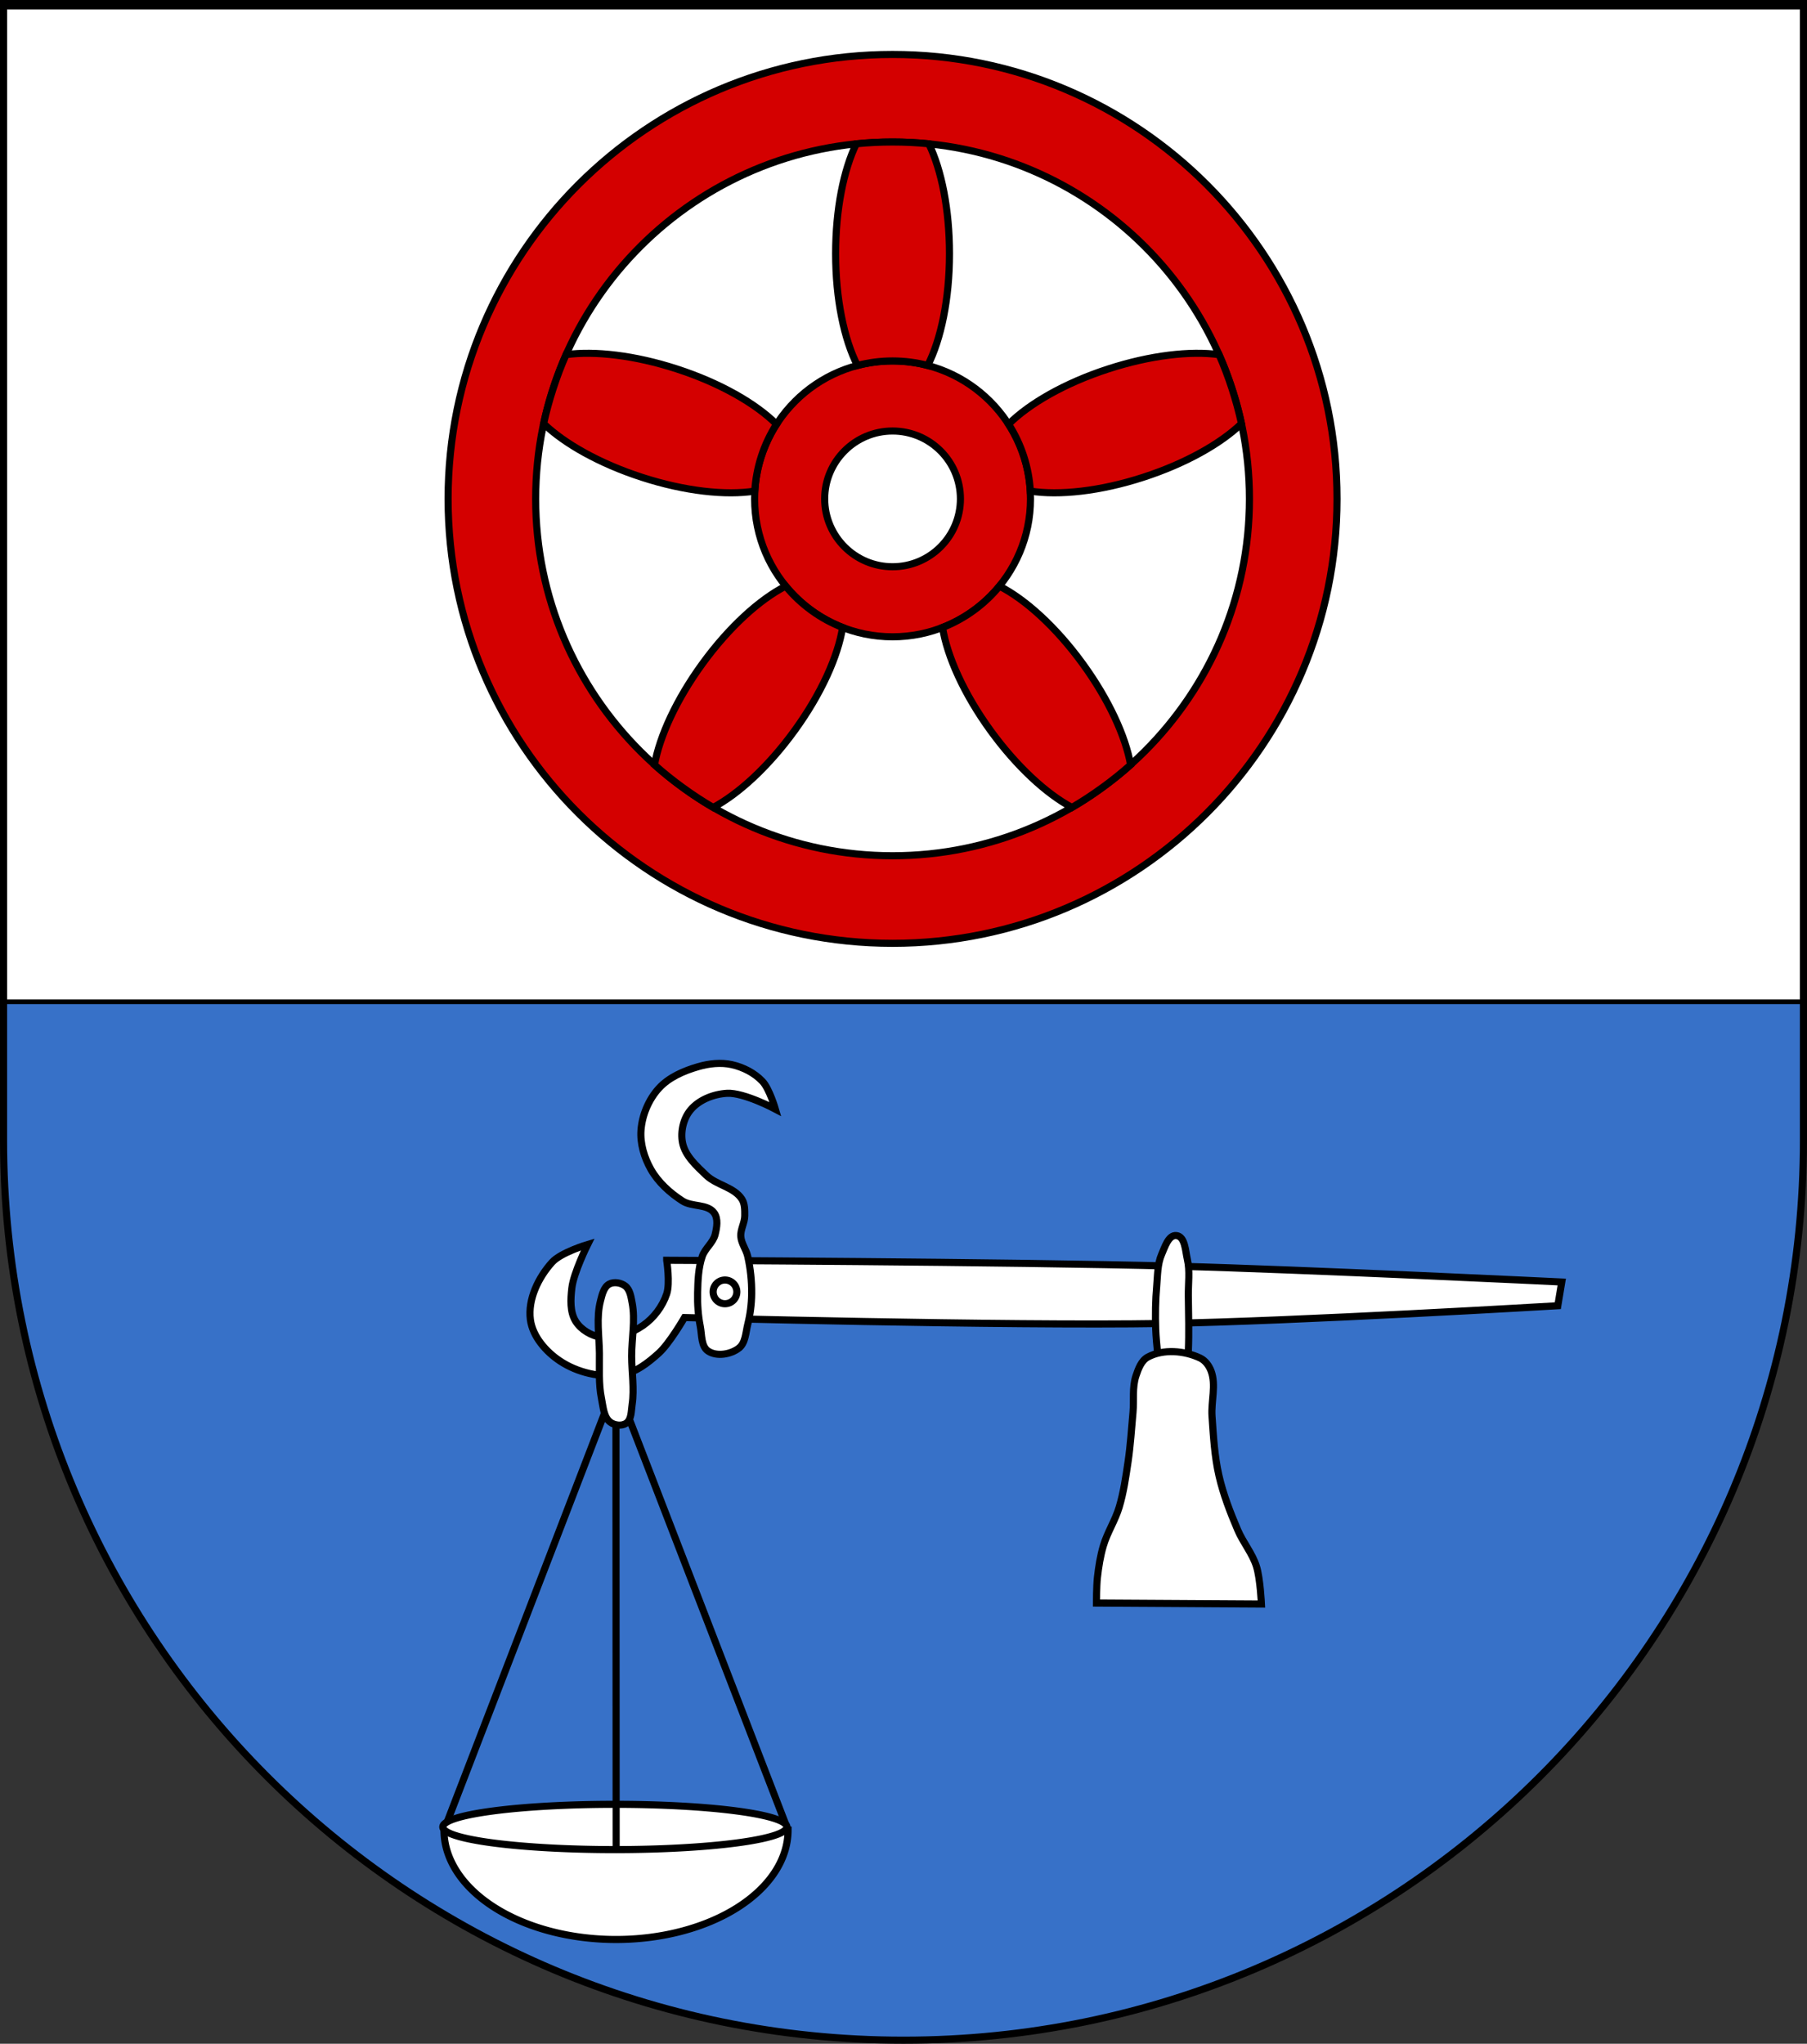 <?xml version="1.0" encoding="UTF-8" standalone="no"?>
<!-- Created with Inkscape (http://www.inkscape.org/) -->

<svg
   xmlns:dc="http://purl.org/dc/elements/1.1/"
   xmlns:cc="http://creativecommons.org/ns#"
   xmlns:rdf="http://www.w3.org/1999/02/22-rdf-syntax-ns#"
   xmlns:svg="http://www.w3.org/2000/svg"
   xmlns="http://www.w3.org/2000/svg"
   xmlns:xlink="http://www.w3.org/1999/xlink"
   xmlns:sodipodi="http://sodipodi.sourceforge.net/DTD/sodipodi-0.dtd"
   xmlns:inkscape="http://www.inkscape.org/namespaces/inkscape"
   version="1.1"
   width="763"
   height="863"
   id="svg2"
   inkscape:version="0.47 r22583"
   sodipodi:docname="wqq.svg">
  <rect width="100%" height="100%" fill="#333333" stroke="none"/>
  <sodipodi:namedview
     pagecolor="#ffffff"
     bordercolor="#666666"
     borderopacity="1"
     objecttolerance="10"
     gridtolerance="10"
     guidetolerance="10"
     inkscape:pageopacity="0"
     inkscape:pageshadow="2"
     inkscape:window-width="1725"
     inkscape:window-height="1178"
     id="namedview34"
     showgrid="true"
     inkscape:zoom="0.90784973"
     inkscape:cx="135.31669"
     inkscape:cy="431.5"
     inkscape:window-x="-8"
     inkscape:window-y="-8"
     inkscape:window-maximized="1"
     inkscape:current-layer="svg2">
    <inkscape:grid
       type="xygrid"
       id="grid3640" />
  </sodipodi:namedview>
  <defs
     id="defs4">
    <inkscape:perspective
       sodipodi:type="inkscape:persp3d"
       inkscape:vp_x="0 : 431.5 : 1"
       inkscape:vp_y="0 : 1000 : 0"
       inkscape:vp_z="763.00006 : 431.5 : 1"
       inkscape:persp3d-origin="381.50003 : 287.66667 : 1"
       id="perspective38" />
    <linearGradient
       x1="-773.245"
       y1="818.778"
       x2="-777.273"
       y2="1064.944"
       id="linearGradient4032"
       xlink:href="#linearGradient3820"
       gradientUnits="userSpaceOnUse"
       gradientTransform="matrix(1.465,0,0,2.155,26.473,-1487.363)" />
    <linearGradient
       x1="-773.245"
       y1="818.778"
       x2="-777.273"
       y2="1064.944"
       id="linearGradient4030"
       xlink:href="#linearGradient3820"
       gradientUnits="userSpaceOnUse"
       gradientTransform="matrix(1.465,0,0,2.155,215.009,-1105.32)" />
    <linearGradient
       id="linearGradient3820">
      <stop
         id="stop3822"
         style="stop-color:#ffcc00;stop-opacity:1"
         offset="0" />
      <stop
         id="stop3824"
         style="stop-color:#ffcc00;stop-opacity:0"
         offset="1" />
    </linearGradient>
  </defs>
  <path
     style="fill:#3771c8;fill-opacity:1;stroke:#000000;stroke-width:3;stroke-miterlimit:4;stroke-opacity:1;stroke-dasharray:none"
     id="path2850"
     d="m 1.5,1.5 0,480 c 0,209.868 170.132,380 380,380 209.868,0 380,-170.132 380,-380 l 0,-480 L 1.5,1.5 z" />
  <rect
     style="fill:#ffffff;fill-opacity:1;stroke:#000000;stroke-width:1.999;stroke-miterlimit:4;stroke-opacity:1;stroke-dasharray:none"
     id="rect2870"
     y="2.999"
     x="1.999"
     height="420.001"
     width="759.001" />
  <g
     id="rad"
     transform="matrix(-1.849,0,0,1.849,889.977,-372.7)"
     style="fill:#d40000;stroke:#000000;stroke-width:1.622;stroke-miterlimit:4;stroke-opacity:1;stroke-dasharray:none">
    <path
       style="fill:#d40000;fill-opacity:1;fill-rule:nonzero;stroke:#000000;stroke-width:1.622;stroke-linecap:round;stroke-linejoin:miter;stroke-miterlimit:4;stroke-opacity:1;stroke-dasharray:none;stroke-dashoffset:0;marker:none;visibility:visible;display:inline;overflow:visible;enable-background:accumulate"
       id="radreifen"
       d="M 277.5,214 C 221.472,214 176,259.472 176,315.5 176,371.528 221.472,417 277.5,417 333.528,417 379,371.528 379,315.5 379,259.472 333.528,214 277.5,214 z m 0,20 c 44.988,-1e-5 81.5,36.512 81.5,81.5 10e-6,44.988 -36.512,81.5 -81.5,81.5 -44.988,0 -81.5,-36.512 -81.5,-81.5 0,-44.988 36.512,-81.5 81.5,-81.5 z" />
    <path
       style="fill:#d40000;fill-opacity:1;fill-rule:nonzero;stroke:#000000;stroke-width:1.622;stroke-linecap:round;stroke-linejoin:miter;stroke-miterlimit:4;stroke-opacity:1;stroke-dasharray:none;stroke-dashoffset:0;marker:none;visibility:visible;display:inline;overflow:visible;enable-background:accumulate"
       id="nabe"
       d="m 277.5,284 c -17.388,0 -31.5,14.112 -31.5,31.5 0,17.388 14.112,31.5 31.5,31.5 17.388,0 31.5,-14.112 31.5,-31.5 0,-17.388 -14.112,-31.5 -31.5,-31.5 z m 0,16 c 8.556,0 15.5,6.944 15.5,15.5 0,8.556 -6.944,15.5 -15.5,15.5 -8.556,0 -15.5,-6.944 -15.5,-15.5 0,-8.556 6.944,-15.5 15.5,-15.5 z" />
    <path
       style="fill:#d40000;fill-opacity:1;fill-rule:nonzero;stroke:#000000;stroke-width:1.622;stroke-linecap:round;stroke-linejoin:miter;stroke-miterlimit:4;stroke-opacity:1;stroke-dasharray:none;stroke-dashoffset:0;marker:none;visibility:visible;display:inline;overflow:visible;enable-background:accumulate"
       id="speiche0"
       d="m 277.5,234 c -2.791,0 -5.563,0.132 -8.281,0.406 C 266.332,240.358 264.5,249.372 264.5,259.5 c 0,10.395 1.949,19.59 4.969,25.531 C 272.031,284.358 274.728,284 277.5,284 c 2.772,0 5.469,0.358 8.031,1.031 C 288.551,279.09 290.5,269.895 290.5,259.5 c 0,-10.128 -1.832,-19.142 -4.719,-25.094 C 283.063,234.132 280.291,234 277.5,234 z" />
    <path
       style="fill:#d40000;fill-opacity:1;fill-rule:nonzero;stroke:#000000;stroke-width:1.622;stroke-linecap:round;stroke-linejoin:miter;stroke-miterlimit:4;stroke-opacity:1;stroke-dasharray:none;stroke-dashoffset:0;marker:none;visibility:visible;display:inline;overflow:visible;enable-background:accumulate"
       id="speiche1"
       d="m 355.011,290.315 c -0.862,-2.654 -1.844,-5.25 -2.945,-7.75 -6.552,-0.907 -15.692,0.137 -25.324,3.267 -9.886,3.212 -18.029,7.908 -22.746,12.615 1.432,2.228 2.606,4.683 3.463,7.319 0.857,2.637 1.35,5.312 1.501,7.957 6.583,1.036 15.931,0.048 25.817,-3.164 9.632,-3.13 17.639,-7.657 22.407,-12.242 -0.579,-2.67 -1.31,-5.347 -2.173,-8.001 z" />
    <path
       style="fill:#d40000;fill-opacity:1;fill-rule:nonzero;stroke:#000000;stroke-width:1.622;stroke-linecap:round;stroke-linejoin:miter;stroke-miterlimit:4;stroke-opacity:1;stroke-dasharray:none;stroke-dashoffset:0;marker:none;visibility:visible;display:inline;overflow:visible;enable-background:accumulate"
       id="speiche2"
       d="m 325.404,381.435 c 2.258,-1.64 4.423,-3.376 6.461,-5.196 -1.163,-6.512 -4.979,-14.881 -10.932,-23.075 -6.11,-8.409 -13.092,-14.703 -19.027,-17.735 -1.677,2.051 -3.648,3.925 -5.891,5.555 -2.243,1.63 -4.635,2.925 -7.104,3.886 1.049,6.581 4.877,15.166 10.987,23.576 5.953,8.194 12.733,14.41 18.567,17.528 2.361,-1.376 4.681,-2.899 6.938,-4.539 z" />
    <path
       style="fill:#d40000;fill-opacity:1;fill-rule:nonzero;stroke:#000000;stroke-width:1.622;stroke-linecap:round;stroke-linejoin:miter;stroke-miterlimit:4;stroke-opacity:1;stroke-dasharray:none;stroke-dashoffset:0;marker:none;visibility:visible;display:inline;overflow:visible;enable-background:accumulate"
       id="speiche3"
       d="m 229.596,381.435 c 2.258,1.64 4.578,3.163 6.938,4.539 5.834,-3.118 12.614,-9.334 18.567,-17.528 6.11,-8.409 9.938,-16.995 10.987,-23.576 -2.469,-0.961 -4.861,-2.257 -7.104,-3.886 -2.243,-1.63 -4.215,-3.504 -5.891,-5.555 -5.935,3.032 -12.917,9.325 -19.027,17.735 -5.953,8.194 -9.77,16.563 -10.932,23.075 2.038,1.82 4.203,3.556 6.461,5.196 z" />
    <path
       style="fill:#d40000;fill-opacity:1;fill-rule:nonzero;stroke:#000000;stroke-width:1.622;stroke-linecap:round;stroke-linejoin:miter;stroke-miterlimit:4;stroke-opacity:1;stroke-dasharray:none;stroke-dashoffset:0;marker:none;visibility:visible;display:inline;overflow:visible;enable-background:accumulate"
       id="speiche4"
       d="m 199.989,290.315 c -0.862,2.654 -1.593,5.331 -2.173,8.001 4.768,4.585 12.775,9.113 22.407,12.242 9.886,3.212 19.234,4.2 25.817,3.164 0.151,-2.645 0.644,-5.32 1.501,-7.957 0.857,-2.637 2.03,-5.091 3.463,-7.319 -4.717,-4.708 -12.86,-9.403 -22.746,-12.615 -9.632,-3.13 -18.771,-4.173 -25.324,-3.267 -1.101,2.501 -2.083,5.096 -2.945,7.75 z" />
  </g>
  <g
     style="fill:#ffffff;stroke:#000000;stroke-width:3;stroke-miterlimit:4;stroke-opacity:1;stroke-dasharray:none"
     id="g3716"
     transform="translate(-53.644,-192.036)">
    <g
       style="stroke-width:5.141;stroke-miterlimit:4;stroke-dasharray:none"
       id="g3729"
       transform="matrix(0.584,0,0,0.584,1417.935,516.859)">
      <path
         style="fill:#ffffff;stroke:#000000;stroke-width:5.141;stroke-linecap:butt;stroke-linejoin:miter;stroke-miterlimit:4;stroke-opacity:1;stroke-dasharray:none"
         id="path2912"
         transform="translate(1.644,192.036)"
         d="m -1855.714,163 c 0,0 245.749,1.053 368.571,4.286 92.903,2.445 278.572,11.429 278.572,11.429 l -2.857,17.143 c 0,0 -190.393,11.305 -285.714,12.857 -115.232,1.877 -345.714,-4.286 -345.714,-4.286 0,0 -10.728,18.624 -18.572,25.714 -7.755,7.011 -16.808,14.138 -27.143,15.714 -14.96,2.282 -31.68,-1.627 -44.286,-10 -10.237,-6.799 -19.849,-17.813 -21.429,-30 -1.898,-14.647 5.812,-30.471 15.714,-41.429 6.425,-7.11 25.714,-12.857 25.714,-12.857 0,0 -10.14,20.356 -11.429,31.429 -0.942,8.096 -1.529,17.415 2.857,24.286 3.911,6.127 11.37,10.438 18.572,11.429 10.303,1.417 21.433,-2.675 30,-8.571 7.845,-5.4 14.131,-13.822 17.143,-22.857 2.56,-7.68 0,-24.286 0,-24.286 z" />
      <path
         style="fill:#ffffff;stroke:#000000;stroke-width:5.141;stroke-linecap:butt;stroke-linejoin:miter;stroke-miterlimit:4;stroke-opacity:1;stroke-dasharray:none"
         id="path2914"
         transform="translate(1.644,192.036)"
         d="m -1803.571,226.571 c -5.884,4.513 -15.95,6.221 -22.143,2.143 -5.22,-3.437 -4.505,-11.725 -5.714,-17.857 -1.571,-7.967 -2.128,-16.166 -1.937,-24.285 0.209,-8.879 0.487,-18.028 3.366,-26.43 1.973,-5.756 7.815,-9.81 9.286,-15.714 1.268,-5.088 2.37,-11.473 -0.714,-15.714 -4.786,-6.581 -16.016,-4.166 -22.857,-8.571 -9.059,-5.833 -17.548,-13.481 -22.857,-22.857 -4.837,-8.543 -7.927,-18.786 -7.143,-28.571 0.869,-10.845 5.55,-21.94 12.857,-30 7.3,-8.053 18.128,-12.702 28.571,-15.714 7.792,-2.247 16.375,-3.21 24.286,-1.429 8.212,1.849 16.393,5.995 22.143,12.143 5.021,5.368 9.286,20 9.286,20 0,0 -22.747,-12.134 -35,-11.429 -9.679,0.558 -20.265,4.659 -26.428,12.143 -5.14,6.241 -7.285,15.641 -5.714,23.571 1.887,9.53 10.134,16.843 17.143,23.571 7.431,7.134 20.08,8.519 25.714,17.143 2.248,3.441 2.171,8.033 2.143,12.143 -0.035,5.09 -3.235,9.924 -2.857,15 0.374,5.031 3.895,9.363 5,14.286 1.992,8.877 2.964,18.046 2.857,27.143 -0.087,7.442 -1.062,14.92 -2.857,22.143 -1.472,5.923 -1.586,13.429 -6.429,17.143 z" />
      <path
         style="fill:#ffffff;fill-opacity:1;fill-rule:nonzero;stroke:#000000;stroke-width:5.141;stroke-miterlimit:4;stroke-opacity:1;stroke-dasharray:none"
         id="path2916"
         transform="translate(1.644,192.036)"
         d="m -1805,185.857 a 8.571,8.571 0 1 1 -17.143,0 8.571,8.571 0 1 1 17.143,0 z" />
      <path
         style="fill:#ffffff;stroke:#000000;stroke-width:5.141;stroke-linecap:butt;stroke-linejoin:miter;stroke-miterlimit:4;stroke-opacity:1;stroke-dasharray:none"
         id="path3690"
         transform="translate(1.644,192.036)"
         d="m -1480,245.143 c 0,0 -19.286,-1.429 -19.286,-1.429 0,0 -2.497,-20.438 -2.857,-30.714 -0.367,-10.472 -0.216,-20.991 0.714,-31.429 0.684,-7.681 0.486,-15.79 3.571,-22.857 2.306,-5.282 4.992,-14.257 10.714,-13.571 6.241,0.748 6.434,11.02 7.857,17.143 1.995,8.584 0.595,17.617 0.714,26.429 0.18,13.332 0.578,26.679 0,40 -0.238,5.492 -1.429,16.429 -1.429,16.429 z" />
      <path
         style="fill:#ffffff;stroke:#000000;stroke-width:5.141;stroke-linecap:butt;stroke-linejoin:miter;stroke-miterlimit:4;stroke-opacity:1;stroke-dasharray:none"
         id="path3692"
         transform="translate(1.644,192.036)"
         d="m -1507.857,233 c 11.111,-5.988 26.458,-4.704 37.857,0.714 3.662,1.741 6.421,5.494 7.857,9.286 3.88,10.245 -0.04,21.928 0.714,32.857 0.991,14.348 1.8,28.835 5,42.857 3.083,13.507 8.132,26.544 13.572,39.286 3.889,9.108 10.62,16.975 13.571,26.429 2.72,8.711 3.571,27.143 3.571,27.143 L -1545,410.857 c 0,0 0.023,-12.415 0.714,-18.571 0.866,-7.703 2.089,-15.423 4.286,-22.857 2.844,-9.625 8.546,-18.243 11.429,-27.857 3.205,-10.69 4.8,-21.817 6.429,-32.857 1.746,-11.836 2.493,-23.799 3.571,-35.714 0.797,-8.802 -0.655,-18.045 2.143,-26.429 1.694,-5.075 3.861,-11.033 8.572,-13.571 z" />
      <path
         style="fill:#ffffff;fill-opacity:1;fill-rule:nonzero;stroke:#000000;stroke-width:5.141;stroke-linecap:square;stroke-linejoin:miter;stroke-miterlimit:4;stroke-opacity:1;stroke-dasharray:none;stroke-dashoffset:0;marker:none;visibility:visible;display:inline;overflow:visible;enable-background:accumulate"
         id="path3832"
         d="m -1766.319,767.076 a 124.393,79.163 0 1 1 -248.786,-0.164 l 124.393,0.164 z" />
      <path
         style="fill:#ffffff;fill-rule:evenodd;stroke:#000000;stroke-width:5.141;stroke-linecap:round;stroke-linejoin:miter;stroke-miterlimit:4;stroke-opacity:1;stroke-dasharray:none;display:inline"
         id="path3834"
         d="m -1890.762,444.162 -124.079,322.315" />
      <path
         style="fill:#ffffff;fill-opacity:1;fill-rule:evenodd;stroke:#000000;stroke-width:5.141;stroke-linecap:round;stroke-linejoin:miter;stroke-miterlimit:4;stroke-opacity:1;stroke-dasharray:none;display:inline"
         id="path3836"
         d="m -1891.111,443.903 124.571,322.805" />
      <path
         style="fill:#ffffff;fill-opacity:1;stroke:#000000;stroke-width:5.141;stroke-linecap:round;stroke-linejoin:round;stroke-miterlimit:4;stroke-opacity:1;stroke-dasharray:none"
         id="path2921"
         d="m -1767.169,764.784 a 124.393,16.373 0 0 1 -248.787,0 124.393,16.373 0 1 1 248.787,0 z" />
      <path
         style="fill:#ffffff;fill-rule:evenodd;stroke:#000000;stroke-width:5.141;stroke-linecap:round;stroke-linejoin:miter;stroke-miterlimit:4;stroke-opacity:1;stroke-dasharray:none"
         id="path3838"
         d="m -1890.777,445.251 0.159,335.603" />
      <path
         style="fill:#ffffff;stroke:#000000;stroke-width:5.141;stroke-linecap:butt;stroke-linejoin:miter;stroke-miterlimit:4;stroke-opacity:1;stroke-dasharray:none"
         id="path3714"
         transform="translate(1.644,192.036)"
         d="m -1903.571,192.286 c 1.15,-4.433 2.366,-10.029 6.428,-12.143 3.406,-1.772 8.378,-0.902 11.429,1.429 3.479,2.657 4.17,7.845 5,12.143 2.438,12.62 -0.348,25.706 -0.342,38.559 0.01,11.671 2.063,23.468 0.342,35.012 -0.7,4.692 -0.374,10.888 -4.286,13.571 -3.148,2.159 -8.361,1.557 -11.429,-0.714 -4.905,-3.631 -5.203,-11.164 -6.428,-17.143 -2.202,-10.74 -1.365,-21.894 -1.502,-32.857 -0.157,-12.621 -2.382,-25.64 0.788,-37.857 z" />
    </g>
  </g>
</svg>
